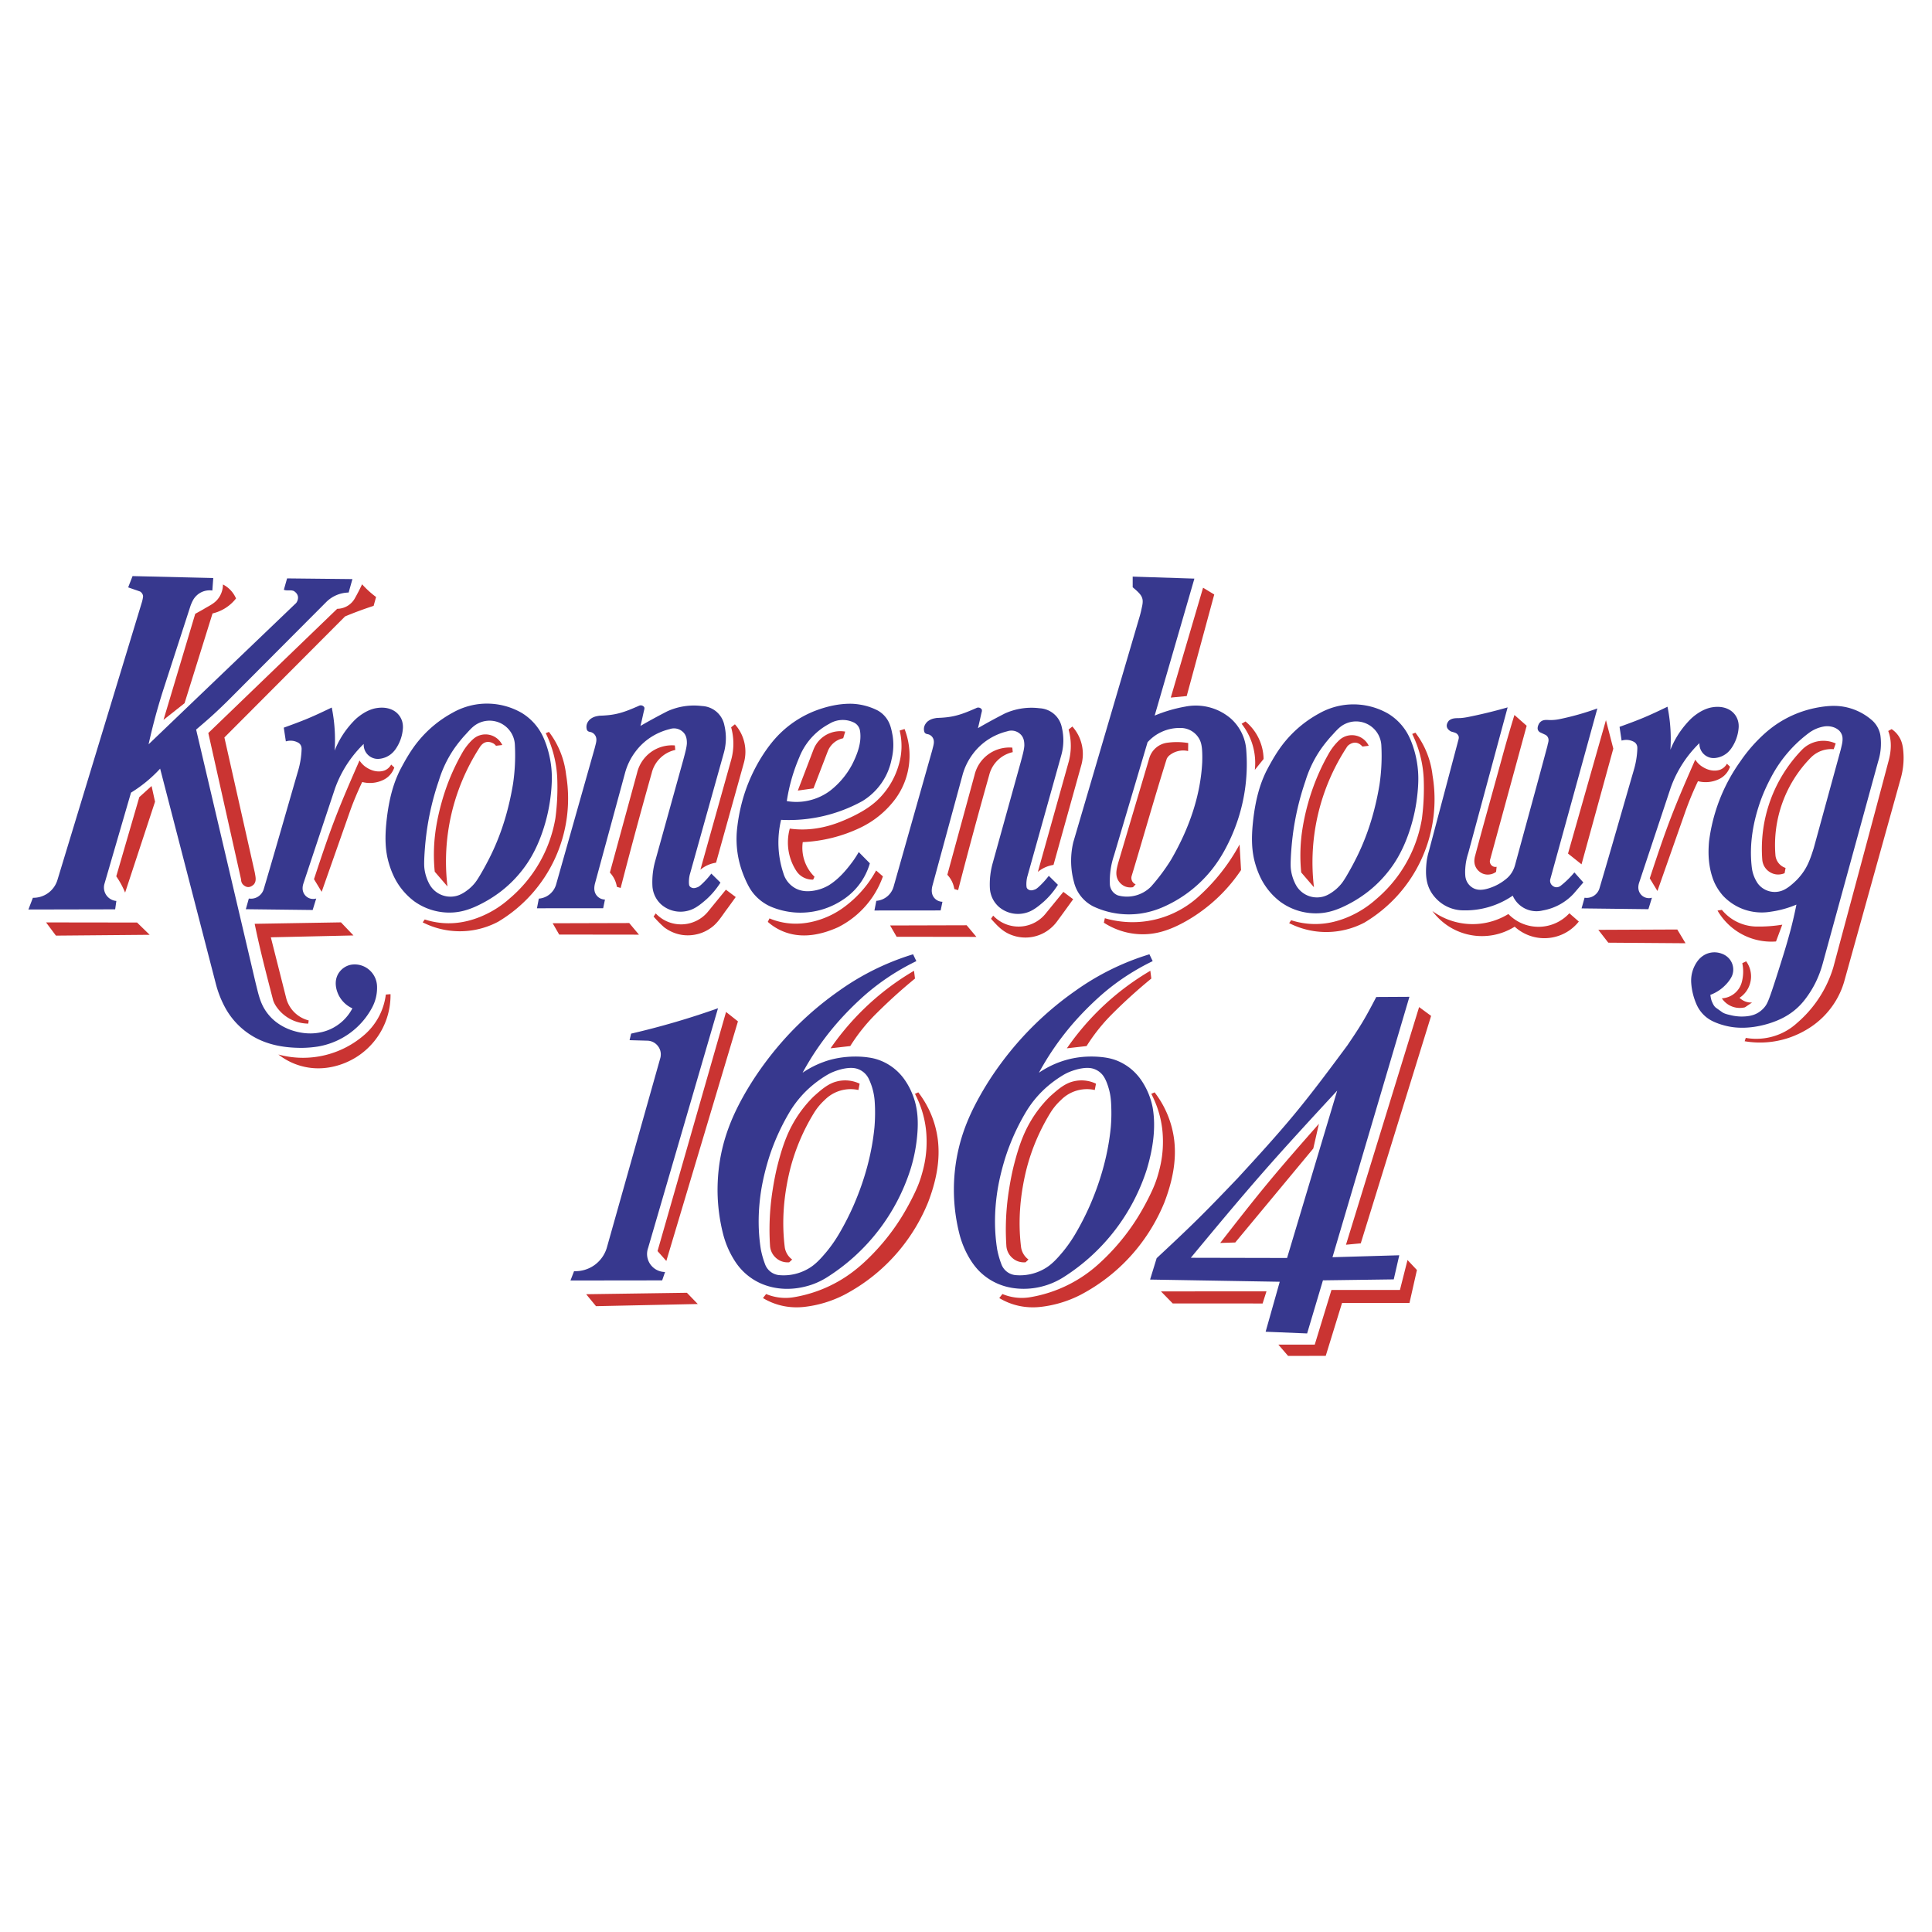 <svg xmlns="http://www.w3.org/2000/svg" width="2500" height="2500" viewBox="0 0 192.756 192.756"><g fill-rule="evenodd" clip-rule="evenodd"><path fill="#fff" d="M0 0h192.756v192.756H0V0z"/><path d="M54.866 79.958c.098-.651.16-1.308.181-1.882a10.037 10.037 0 0 0-.314-2.999 9.678 9.678 0 0 0-.451-1.342 5.504 5.504 0 0 0-2.219-2.602 6.951 6.951 0 0 0-4.656-.833 7.017 7.017 0 0 0-2.26.814 11.506 11.506 0 0 0-3.372 2.777c-.755.907-1.343 1.945-1.874 2.957-.193.392-.364.794-.513 1.205-.464 1.297-.711 2.702-.848 4.095-.129 1.368-.13 2.69.268 4.016.123.417.277.825.445 1.188.167.363.349.681.555.981a6.836 6.836 0 0 0 1.502 1.576 6.007 6.007 0 0 0 3.867 1.13c.684-.04 1.359-.199 2.174-.549a12.75 12.75 0 0 0 2.629-1.558 11.937 11.937 0 0 0 2.28-2.321c1.071-1.415 1.758-3.097 2.2-4.72.172-.637.308-1.283.406-1.933zm-3.683-1.737c-.391 2.353-1.061 4.728-2.168 7.015-.394.815-.836 1.606-1.13 2.099s-.439.688-.599.871-.334.352-.522.505c-.415.333-.841.593-1.297.691a2.394 2.394 0 0 1-2.591-1.13 4.413 4.413 0 0 1-.508-1.457c-.042-.255-.062-.514-.04-1.106.022-.591.088-1.516.203-2.435a27.16 27.16 0 0 1 1.255-5.402c.264-.867.634-1.728 1.141-2.576.378-.638.85-1.261 1.403-1.887.413-.426.78-.925 1.322-1.209a2.53 2.53 0 0 1 3.553 1.322c.103.267.158.551.166.837a19.407 19.407 0 0 1-.188 3.862zM60.357 89.748a1.085 1.085 0 0 1-.738-.307c-.374-.371-.37-.845-.258-1.292l3.011-11.074a6.202 6.202 0 0 1 1.035-2.092 5.966 5.966 0 0 1 1.583-1.465 6.146 6.146 0 0 1 1.823-.774 1.296 1.296 0 0 1 1.328.288c.336.309.392.735.389 1.119-.018.431-.196 1.044-.349 1.627l-2.813 10.134a7.826 7.826 0 0 0-.277 2.457A2.692 2.692 0 0 0 66 90.266a2.932 2.932 0 0 0 2.753.566c.627-.18 1.181-.628 1.728-1.107a8.047 8.047 0 0 0 1.399-1.669l-.911-.896a8.494 8.494 0 0 1-.721.827c-.235.234-.452.445-.632.523-.236.085-.479.188-.767-.043-.101-.126-.091-.15-.108-.271-.023-.262 0-.648.091-.977l3.395-12.136a5.5 5.5 0 0 0 .044-2.72 2.392 2.392 0 0 0-.782-1.348 2.384 2.384 0 0 0-1.45-.574 6.424 6.424 0 0 0-3.445.517c-.904.462-1.803.95-2.695 1.468.148-.563.254-1.134.394-1.693-.002-.092.035-.18-.148-.3a.411.411 0 0 0-.426-.003c-.716.309-1.319.571-2.023.747-.622.159-1.254.211-1.891.23-.311.052-.602.089-.95.371-.315.306-.417.67-.294 1.049.133.238.335.159.517.267a.736.736 0 0 1 .34.339c.189.371.011.786-.075 1.177l-3.846 13.585a1.974 1.974 0 0 1-.636 1.009 1.965 1.965 0 0 1-1.103.453l-.186.962 6.606-.005.179-.866zM65.112 126.405a1.785 1.785 0 0 1-.45-1.895l6.974-23.918a78.94 78.94 0 0 1-8.669 2.534l-.154.653 1.781.05a1.36 1.36 0 0 1 .885.359c.401.378.517.858.412 1.331l-5.354 18.985a3.29 3.29 0 0 1-1.234 1.719 3.284 3.284 0 0 1-2.029.602l-.358.93 9.148-.011.29-.838a1.803 1.803 0 0 1-1.242-.501zM39.446 74.771a4.126 4.126 0 0 0 .753-2.125 2.076 2.076 0 0 0-.073-.667 1.852 1.852 0 0 0-.763-1.03c-.581-.369-1.278-.411-1.95-.274-.588.132-1.132.426-1.68.86-.159.127-.311.264-.514.481s-.459.514-.693.827a8.901 8.901 0 0 0-1.138 2.044 16.284 16.284 0 0 0-.289-4.297c-.781.374-1.562.748-2.36 1.083-.797.334-1.611.63-2.426.926l.207 1.37a1.581 1.581 0 0 1 1.187.103.66.66 0 0 1 .343.379.87.87 0 0 1 .04.328 8.57 8.57 0 0 1-.356 2.147c-1.145 3.942-2.261 7.88-3.434 11.826a1.37 1.37 0 0 1-.225.408 1.327 1.327 0 0 1-1.249.486l-.3 1.066 6.668.079.355-1.146c-.232.07-.506.063-.758-.057a1.044 1.044 0 0 1-.522-.553c-.113-.277-.096-.584 0-.882l3.15-9.474a11.643 11.643 0 0 1 1.688-3.123c.359-.474.753-.92 1.18-1.333a1.415 1.415 0 0 0 1.051 1.446c.313.089.708.047 1.1-.103.199-.078.386-.185.553-.316s.316-.289.455-.479zM107.543 88.984a3.735 3.735 0 0 0 1.535 1.449 8.327 8.327 0 0 0 4.629.724 8.761 8.761 0 0 0 2.346-.665 12.734 12.734 0 0 0 4.435-3.237c.619-.7 1.162-1.467 1.67-2.386a18.22 18.22 0 0 0 1.348-3.096 17.807 17.807 0 0 0 .836-6.9 4.62 4.62 0 0 0-.758-2.273 4.62 4.62 0 0 0-.789-.914 5.418 5.418 0 0 0-1.363-.852 5.377 5.377 0 0 0-3.16-.339 14.548 14.548 0 0 0-3.07.899l3.963-13.666-6.156-.199v1.065c.324.268.76.635.895.951.217.428.039.915-.047 1.366-.051.22-.107.439-.172.656l-6.602 22.46a8.024 8.024 0 0 0 .064 3.964c.083.349.218.684.396.993zm3.607-3.653l3.342-11.276a4.296 4.296 0 0 1 3.291-1.425 2.123 2.123 0 0 1 1.909 1.171c.115.234.186.491.225.869s.045.876.029 1.375c-.164 3.254-1.254 6.549-3.117 9.743a19.505 19.505 0 0 1-1.994 2.671 3.382 3.382 0 0 1-3.296.876 1.256 1.256 0 0 1-.806-1.077 8.03 8.03 0 0 1 .417-2.927z" fill="#37388e"/><path d="M37.452 97.618a2.25 2.25 0 0 0-.406-.65 2.215 2.215 0 0 0-2.004-.72c-.223.04-.438.121-.632.238s-.367.269-.508.445c-.516.643-.505 1.48-.161 2.254a2.836 2.836 0 0 0 1.417 1.417 4.657 4.657 0 0 1-2.246 2.103c-1.207.526-2.559.521-3.892.057-.379-.136-.744-.312-1.073-.519s-.623-.44-.884-.706a4.717 4.717 0 0 1-.682-.884c-.472-.776-.645-1.677-.863-2.523l-5.95-25.34c.58-.494 1.161-.989 1.723-1.504a50.284 50.284 0 0 0 1.651-1.583l9.616-9.647a3.25 3.25 0 0 1 2.226-.938l.377-1.342-6.519-.069-.322 1.135c.329.132.664-.019 1.006.129.451.3.508.701.274 1.117a.803.803 0 0 1-.174.189L14.824 74.261a60.31 60.31 0 0 1 1.464-5.427l2.691-8.304c.068-.213.158-.421.265-.627.091-.17.208-.327.346-.462a1.882 1.882 0 0 1 1.595-.524l.092-1.248-8.052-.192-.437 1.124c.376.14.754.257 1.132.396.156.028.401.333.347.566-.021.17-.057.338-.106.506L5.727 87.806a2.511 2.511 0 0 1-.927 1.293 2.516 2.516 0 0 1-1.519.473l-.447 1.17 8.656-.018.119-.836a1.355 1.355 0 0 1-.852-.399 1.34 1.34 0 0 1-.328-1.334l2.641-9.074a13.677 13.677 0 0 0 2.907-2.393l5.549 21.434c.196.771.482 1.542.887 2.312a7.466 7.466 0 0 0 2.83 2.966c1.514.892 3.256 1.154 4.919 1.146.506-.009 1.011-.05 1.512-.126a7.584 7.584 0 0 0 2.166-.699 7.518 7.518 0 0 0 3.243-3.12 4.167 4.167 0 0 0 .533-2.23 2.267 2.267 0 0 0-.164-.753zM73.921 86.577c.194.623.453 1.224.679 1.666s.419.722.639.979a4.669 4.669 0 0 0 1.61 1.211 7.618 7.618 0 0 0 2.434.602 7.611 7.611 0 0 0 4.785-1.25 6.48 6.48 0 0 0 2.115-2.227 6.52 6.52 0 0 0 .602-1.425l-1.107-1.122c-.182.317-.379.625-.592.922-.605.818-1.357 1.738-2.383 2.383a4.368 4.368 0 0 1-1.1.46c-.892.23-1.834.234-2.61-.396a2.49 2.49 0 0 1-.84-1.275 9.685 9.685 0 0 1-.223-5.31 15.18 15.18 0 0 0 8.109-1.87 6.34 6.34 0 0 0 2.351-2.533 6.34 6.34 0 0 0 .567-1.649c.19-.783.219-1.587.099-2.354-.144-.746-.27-1.479-.988-2.145a2.692 2.692 0 0 0-.496-.357 6.217 6.217 0 0 0-2.573-.673c-1.299-.03-2.614.28-3.831.766a10.49 10.49 0 0 0-2.253 1.267 10.417 10.417 0 0 0-1.928 1.858c-.603.746-1.177 1.636-1.662 2.573s-.882 1.918-1.178 2.929-.491 2.051-.587 2.899a9.626 9.626 0 0 0 .361 4.071zm5.814-10.993a6.49 6.49 0 0 1 1.743-2.498 6.479 6.479 0 0 1 1.262-.872 2.544 2.544 0 0 1 2.393-.156 1.115 1.115 0 0 1 .676.895c.025.153.037.335.036.517.001.926-.361 1.867-.786 2.723a8.131 8.131 0 0 1-2.241 2.7 5.665 5.665 0 0 1-2.803 1.087 5.705 5.705 0 0 1-1.516-.054c.22-1.457.624-2.91 1.236-4.342zM140.73 73.811c-.172-.401-.355-.736-.572-1.048s-.467-.602-.742-.863a5.521 5.521 0 0 0-.906-.691 6.944 6.944 0 0 0-4.656-.833 7.03 7.03 0 0 0-2.26.813 11.588 11.588 0 0 0-3.373 2.777c-.754.907-1.342 1.946-1.873 2.957-.193.392-.363.794-.512 1.205-.465 1.297-.713 2.702-.848 4.095-.129 1.368-.131 2.69.268 4.016.121.417.277.825.445 1.188.166.363.348.68.555.981a6.65 6.65 0 0 0 1.502 1.576 6.005 6.005 0 0 0 3.867 1.13c.682-.04 1.359-.198 2.174-.549a12.713 12.713 0 0 0 2.629-1.559 11.965 11.965 0 0 0 2.281-2.32c1.07-1.415 1.758-3.097 2.199-4.72.172-.635.309-1.281.406-1.932s.16-1.308.182-1.882a10.142 10.142 0 0 0-.766-4.341zm-3.099 4.486c-.391 2.353-1.061 4.728-2.168 7.015a29.336 29.336 0 0 1-1.129 2.1c-.295.493-.439.688-.6.87-.16.183-.334.352-.521.506-.416.333-.842.593-1.299.69a2.394 2.394 0 0 1-2.59-1.13 4.436 4.436 0 0 1-.508-1.457c-.043-.255-.062-.514-.039-1.105.021-.592.086-1.517.201-2.435a27.18 27.18 0 0 1 1.256-5.402c.264-.867.635-1.728 1.141-2.576.379-.637.852-1.26 1.404-1.887.412-.426.779-.925 1.322-1.209a2.525 2.525 0 0 1 3.719 2.159 19.473 19.473 0 0 1-.189 3.861zM157.076 87.04a9.072 9.072 0 0 1-1.418 1.374c-.309.178-.586.13-.826-.1a.633.633 0 0 1-.15-.629l4.688-17.006c-1.26.459-2.533.815-3.816 1.077-.283.056-.57.083-.854.084-.398.003-.844-.119-1.158.367-.152.305-.229.623.09.846l.518.242a.58.58 0 0 1 .279.26c.16.305.002.571-.039.853-1.061 3.971-2.16 7.95-3.24 11.924a2.778 2.778 0 0 1-.197.509 2.55 2.55 0 0 1-.725.882 4.997 4.997 0 0 1-1.501.84c-.742.261-1.553.397-2.17-.303a1.47 1.47 0 0 1-.254-.414 1.638 1.638 0 0 1-.113-.517 4.5 4.5 0 0 1 .004-.714 5.96 5.96 0 0 1 .291-1.488l3.932-14.552c-1.338.385-2.68.71-4.031.978-.158.027-.318.055-.48.071-.457.065-.955-.067-1.357.283-.336.418-.258.805.203 1.065.201.076.426.1.6.231.229.218.207.383.17.551l-2.971 11.201c-.096.32-.168.646-.213.976-.148 1.366-.152 2.763 1.201 3.967a3.761 3.761 0 0 0 2.213.92 8.367 8.367 0 0 0 5.174-1.458c.119.278.289.534.498.753s.457.401.729.535a2.587 2.587 0 0 0 1.768.188 5.49 5.49 0 0 0 3.069-1.658l.98-1.137-.894-1.001zM90.303 107.795a5.329 5.329 0 0 0-2.147-1.847 5.046 5.046 0 0 0-1.513-.444c-1.228-.186-2.978-.114-4.482.452a9.316 9.316 0 0 0-2.087 1.071 27.876 27.876 0 0 1 3.677-5.228 31.167 31.167 0 0 1 2.133-2.154 22.221 22.221 0 0 1 1.812-1.498 23.154 23.154 0 0 1 3.728-2.255l-.326-.683a25.565 25.565 0 0 0-5.059 2.163c-.801.45-1.577.943-2.324 1.478-1.431 1-2.78 2.117-4.028 3.337-2.487 2.419-4.667 5.414-6.093 8.264-1.428 2.848-2.01 5.533-2.004 8.354.009 1.419.188 2.836.529 4.214.233.95.618 1.906 1.242 2.863a5.936 5.936 0 0 0 2.503 2.148c1.551.694 3.345.739 5.108.146a7.393 7.393 0 0 0 1.597-.776 19.899 19.899 0 0 0 8.268-10.725c.322-1.027.534-2.075.646-3.124.158-1.496.139-2.978-.485-4.466a6.985 6.985 0 0 0-.695-1.29zm-2.998 3.39c-.004.433-.024.866-.061 1.297-.256 2.603-.963 5.198-2.05 7.71a27.142 27.142 0 0 1-1.527 2.985 13.986 13.986 0 0 1-1.219 1.732c-.518.613-1.097 1.284-1.87 1.704a4.886 4.886 0 0 1-2.862.604 1.661 1.661 0 0 1-1.374-1.055 8.828 8.828 0 0 1-.434-1.521c-.325-2.044-.267-4.104.072-6.111.152-.877.366-1.743.575-2.47.209-.727.414-1.313.643-1.891a22.218 22.218 0 0 1 1.647-3.334c.294-.475.625-.926.989-1.349.364-.424.762-.817 1.189-1.176s.884-.682 1.241-.907c.357-.227.614-.356.879-.465.794-.317 1.633-.479 2.236-.344a1.92 1.92 0 0 1 1.311 1.071 6.159 6.159 0 0 1 .583 2.305c.024.348.036.782.032 1.215zM187.605 73.351a2.59 2.59 0 0 0-.811-1.468 5.813 5.813 0 0 0-2.873-1.378c-.529-.089-1.072-.103-1.709-.04s-1.369.203-2.078.417c-.709.215-1.396.504-2.047.861-1.012.555-1.887 1.245-2.787 2.175a15.368 15.368 0 0 0-1.67 2.053 17.406 17.406 0 0 0-2.524 5.156 17.475 17.475 0 0 0-.594 2.818c-.113 1.247-.061 2.544.434 3.864.111.283.248.556.408.814.16.259.342.505.541.733.398.424.863.783 1.375 1.057 1.023.55 2.23.745 3.377.551a10.144 10.144 0 0 0 2.582-.711c-.17.854-.363 1.702-.586 2.543a65.526 65.526 0 0 1-.822 2.814c-.354 1.138-.812 2.58-1.107 3.435s-.426 1.121-.6 1.355a2.492 2.492 0 0 1-.643.598c-.533.353-1.176.427-1.781.421a4.668 4.668 0 0 1-.969-.124c-.316-.075-.654-.135-.918-.323l-.586-.418c-.199-.142-.309-.38-.404-.596-.098-.216-.135-.457-.172-.699.275-.103.539-.234.787-.395.652-.408 1.318-1.169 1.445-1.715a1.655 1.655 0 0 0-.323-1.466c-.32-.381-.697-.541-1.092-.628a2.038 2.038 0 0 0-1.471.256 2.216 2.216 0 0 0-.572.51 3.293 3.293 0 0 0-.68 2.267 6.42 6.42 0 0 0 .547 2.164 3.376 3.376 0 0 0 .976 1.249 3.5 3.5 0 0 0 .729.437c.6.275 1.365.487 2.068.561 1.094.115 2.254-.026 3.408-.377.373-.115.74-.253 1.068-.401.328-.147.617-.305.893-.481a6.314 6.314 0 0 0 1.527-1.358c.26-.318.547-.723.801-1.146.527-.87.889-1.797 1.135-2.725l5.494-20.032a5.928 5.928 0 0 0 .224-2.628zm-3.957 1.449l-2.693 9.824c-.246.772-.504 1.582-.98 2.287a5.925 5.925 0 0 1-.721.889c-.449.441-.951.872-1.461 1.061a2.111 2.111 0 0 1-2.414-.711 3.573 3.573 0 0 1-.598-1.578c-.281-2.302.119-4.616.928-6.836.287-.767.633-1.511.979-2.158a13.1 13.1 0 0 1 3.795-4.458 3.536 3.536 0 0 1 1.443-.629c.506-.097 1.131-.006 1.566.397.197.2.285.414.324.617.065.44-.07.867-.168 1.295zM169.824 75.05c.215.293.5.46.781.537.314.089.709.048 1.1-.103.199-.078.387-.185.555-.316s.314-.288.453-.478a4.13 4.13 0 0 0 .754-2.125 2.021 2.021 0 0 0-.074-.667 1.839 1.839 0 0 0-.762-1.03c-.58-.369-1.277-.411-1.949-.274-.588.132-1.133.426-1.68.86a4.888 4.888 0 0 0-.514.481c-.203.217-.459.514-.693.827a8.944 8.944 0 0 0-1.139 2.044 16.2 16.2 0 0 0-.289-4.297c-.781.374-1.562.748-2.359 1.083s-1.611.63-2.426.926l.207 1.371a1.578 1.578 0 0 1 1.185.103.653.653 0 0 1 .344.379c.027.077.043.16.039.327a8.452 8.452 0 0 1-.356 2.147c-1.145 3.942-2.262 7.88-3.434 11.826a1.357 1.357 0 0 1-.225.408 1.329 1.329 0 0 1-1.25.486l-.299 1.066 6.668.079.355-1.146a1.054 1.054 0 0 1-1.279-.61c-.115-.277-.098-.583-.002-.882l3.15-9.474c.199-.56.441-1.104.725-1.626s.605-1.024.963-1.497c.359-.474.754-.92 1.18-1.333-.012.288.056.61.271.908zM115 110.492a7.292 7.292 0 0 0-1.119-2.697 5.528 5.528 0 0 0-.951-1.071c-.361-.311-.764-.571-1.195-.776s-.891-.354-1.514-.444-1.412-.125-2.193-.056a9.058 9.058 0 0 0-2.289.508 9.33 9.33 0 0 0-2.086 1.071 27.876 27.876 0 0 1 3.678-5.228 31.167 31.167 0 0 1 2.133-2.154 22.39 22.39 0 0 1 3.622-2.713 22.892 22.892 0 0 1 1.918-1.04l-.326-.683a25.477 25.477 0 0 0-7.383 3.641 32.005 32.005 0 0 0-7.459 7.286 30.21 30.21 0 0 0-2.662 4.314c-.708 1.416-1.201 2.756-1.527 4.135a17.949 17.949 0 0 0 .051 8.434c.161.661.399 1.32.72 1.957.381.758.908 1.557 1.621 2.158.422.363.896.666 1.404.896.506.23 1.047.389 1.615.475a7.256 7.256 0 0 0 1.758.047 7.45 7.45 0 0 0 3.332-1.152 19.91 19.91 0 0 0 8.267-10.725c.63-2.101.931-4.214.585-6.183zm-4.178 1.989c-.256 2.603-.963 5.198-2.049 7.71a27.142 27.142 0 0 1-1.527 2.985 14.093 14.093 0 0 1-1.219 1.732c-.518.613-1.098 1.284-1.869 1.704a4.904 4.904 0 0 1-2.862.604 1.666 1.666 0 0 1-1.375-1.055 8.828 8.828 0 0 1-.434-1.521c-.324-2.044-.268-4.104.072-6.111.15-.877.365-1.743.574-2.47s.414-1.313.643-1.891a21.849 21.849 0 0 1 1.648-3.334 10.51 10.51 0 0 1 2.177-2.525c.426-.358.883-.682 1.24-.907.357-.227.613-.356.879-.465.795-.317 1.633-.479 2.236-.344.344.081.691.263.973.568.129.141.236.301.338.503.102.201.197.443.277.691.168.524.262.953.305 1.614.023.346.035.779.033 1.212-.003.436-.023.87-.06 1.3zM93.286 89.662c-.374-.371-.369-.845-.258-1.292l3.011-11.073a6.225 6.225 0 0 1 1.036-2.092 5.954 5.954 0 0 1 1.584-1.465 6.14 6.14 0 0 1 1.822-.774 1.296 1.296 0 0 1 1.328.288c.334.309.391.735.389 1.119-.018.431-.195 1.044-.35 1.627l-2.812 10.134a7.823 7.823 0 0 0-.277 2.457 2.689 2.689 0 0 0 .91 1.896 2.93 2.93 0 0 0 2.752.567c.627-.18 1.182-.629 1.729-1.107a8.03 8.03 0 0 0 1.399-1.669l-.91-.896a8.631 8.631 0 0 1-.721.827c-.236.234-.453.445-.633.523-.236.085-.479.188-.768-.043-.1-.126-.09-.151-.107-.271-.023-.262 0-.648.092-.977l3.395-12.136c.24-.882.26-1.804.043-2.72a2.36 2.36 0 0 0-.781-1.348 2.385 2.385 0 0 0-1.449-.575 6.44 6.44 0 0 0-3.445.517c-.904.461-1.803.95-2.695 1.468.148-.562.254-1.134.395-1.692-.002-.093.035-.181-.148-.301a.411.411 0 0 0-.426-.003c-.716.309-1.32.571-2.024.747-.622.159-1.254.211-1.891.23-.311.052-.602.089-.951.371-.315.306-.417.671-.294 1.049.133.238.335.159.518.267a.746.746 0 0 1 .34.339c.189.371.011.786-.075 1.177l-3.846 13.585a1.956 1.956 0 0 1-1.739 1.462l-.186.962 6.606-.006.179-.865a1.085 1.085 0 0 1-.742-.307zM137.311 99.471c-.438.833-.873 1.666-1.355 2.472-.48.806-1.008 1.585-1.535 2.363-1.707 2.303-3.414 4.606-5.238 6.813-1.824 2.208-3.764 4.318-5.703 6.431-1.311 1.368-2.617 2.736-3.965 4.066-1.346 1.33-2.73 2.621-4.115 3.913l-.656 2.133 12.936.219-1.408 4.986 4.141.17 1.578-5.297 7.064-.096.551-2.406-6.664.195 7.676-25.98-3.307.018zm-8.899 26.037l-9.605-.02c2.359-2.844 4.721-5.688 7.154-8.467s4.943-5.493 7.451-8.208l-5 16.695z" fill="#37388e"/><path d="M18.413 70.159l2.792-8.956a4.171 4.171 0 0 0 2.342-1.495 2.819 2.819 0 0 0-1.304-1.396 2.305 2.305 0 0 1-.511 1.456c-.37.473-.929.702-1.415 1.005-.277.159-.558.313-.838.467l-3.167 10.583 2.101-1.664zm2.37 2.975l3.272 14.621a.72.72 0 0 0 .163.47c.305.316.685.417 1.111.009.291-.354.154-.785.091-1.183l-3.032-13.474L34.427 61.5a38.423 38.423 0 0 1 2.85-1.054l.244-.883a9.398 9.398 0 0 1-1.395-1.269c-.225.478-.468.951-.733 1.42a2.039 2.039 0 0 1-1.75 1.026l-12.86 12.394zm13.236 18.89l-8.61.144c.521 2.562 1.19 5.106 1.853 7.669.065.175.151.35.262.521a3.899 3.899 0 0 0 3.232 1.769l.042-.32a3.1 3.1 0 0 1-2.227-2.158l-1.55-6.134 8.244-.186-1.246-1.305zm-6.244 13.183a9.325 9.325 0 0 0 8.598-1.977 6.352 6.352 0 0 0 2.121-4.004l.469-.039a7.339 7.339 0 0 1-.4 2.489 7.292 7.292 0 0 1-3.123 3.861c-1.269.763-2.771 1.15-4.219 1.027a6.416 6.416 0 0 1-1.822-.426 6.537 6.537 0 0 1-1.624-.931zm8.092-29.334c-.85 1.938-1.699 3.875-2.456 5.849-.757 1.974-1.42 3.983-2.084 5.992l.766 1.263 2.777-7.898c.359-1.032.79-2.048 1.267-3.058a3.082 3.082 0 0 0 2.083-.197c.193-.092.353-.197.495-.32.313-.273.511-.6.624-.929l-.312-.294c-.18.323-.437.504-.694.601-.575.189-1.27.066-1.932-.426a2.447 2.447 0 0 1-.534-.583zm18.901-2.852l-.319.128a11.323 11.323 0 0 1 1.144 4.418 23.365 23.365 0 0 1-.179 4.059 13.437 13.437 0 0 1-4.587 8.032 9.974 9.974 0 0 1-2.495 1.632c-1.42.656-2.933.954-4.453.773a7.798 7.798 0 0 1-1.503-.328l-.203.288a8.183 8.183 0 0 0 5.061.777 8.22 8.22 0 0 0 2.456-.833 14.309 14.309 0 0 0 6.789-14.68 8.612 8.612 0 0 0-1.711-4.266zm8.793 4.091l-2.713 9.944c.414.448.617.933.698 1.424l.378.111a512.579 512.579 0 0 1 3.101-11.479 3.108 3.108 0 0 1 2.349-2.29l-.043-.45a3.587 3.587 0 0 0-2.394.67 3.592 3.592 0 0 0-1.376 2.07zm6.318 9.659l3.082-11a6.086 6.086 0 0 0-.015-3.208l.375-.3a4.103 4.103 0 0 1 .901 3.829l-2.781 9.979a3.166 3.166 0 0 0-1.562.7zm-4.456 4.362l-.215.311c.317.367.666.725 1.054 1.071 1.049.785 2.3.998 3.536.625a3.9 3.9 0 0 0 1.109-.551c.732-.5 1.162-1.293 1.692-1.978.269-.37.536-.741.804-1.113l-.979-.735-1.83 2.242a3.48 3.48 0 0 1-4.244.831 3.543 3.543 0 0 1-.927-.703zm22.667-3.697l-.68-.588a11.15 11.15 0 0 1-.899 1.394 11.335 11.335 0 0 1-2.315 2.275 8.476 8.476 0 0 1-2.322 1.209c-1.234.422-2.541.561-3.85.289a6.93 6.93 0 0 1-1.253-.386l-.168.345c.346.308.732.571 1.146.779 1.838.926 3.868.654 5.859-.239a9.09 9.09 0 0 0 3.442-3.018 9.099 9.099 0 0 0 1.04-2.06zm-6.961.324l.135-.287a4.046 4.046 0 0 1-1.173-3.455 14.807 14.807 0 0 0 5.736-1.435 9.408 9.408 0 0 0 3.518-2.894 7.317 7.317 0 0 0 .904-6.955l-.49.153a6.52 6.52 0 0 1-.102 3.459 7.78 7.78 0 0 1-1.849 3.216c-.732.781-1.657 1.348-2.54 1.792-.373.188-.752.362-1.138.521-1.681.713-3.5 1.055-5.333.794a5.202 5.202 0 0 0 .695 4.284c.122.172.273.324.444.448.355.254.782.374 1.193.359zm16.1-10.428l-2.713 9.944c.414.447.617.933.698 1.424l.378.11a519.477 519.477 0 0 1 3.1-11.479c.094-.372.254-.728.475-1.042a3.15 3.15 0 0 1 .82-.8c.32-.212.68-.365 1.055-.448l-.043-.45a3.576 3.576 0 0 0-2.395.67 3.562 3.562 0 0 0-1.375 2.071zm1.646 14.332l.215-.311a3.484 3.484 0 0 0 3.196 1.028 3.48 3.48 0 0 0 1.977-1.158l1.83-2.241.977.734c-.531.742-1.068 1.482-1.613 2.221a4 4 0 0 1-.881.871 3.888 3.888 0 0 1-3.555.513c-.609-.209-1.115-.554-1.637-1.103a12.694 12.694 0 0 1-.509-.554zm7.752-15.671l-3.08 10.999a3.163 3.163 0 0 1 1.561-.7l2.781-9.979a4.122 4.122 0 0 0-.173-2.679 4.139 4.139 0 0 0-.727-1.15l-.375.301a6.112 6.112 0 0 1 .013 3.208zm3.506 16.065l.098-.447c1.09.317 2.236.445 3.369.375s2.254-.34 3.293-.794a9.878 9.878 0 0 0 2.828-1.868c.527-.485 1.029-1 1.502-1.541.471-.541.912-1.107 1.322-1.696.408-.59.785-1.201 1.127-1.832l.148 2.549a16.069 16.069 0 0 1-1.879 2.316c-1.387 1.426-3.125 2.641-4.777 3.375-.826.365-1.609.592-2.41.678-.803.086-1.621.03-2.406-.161s-1.537-.515-2.215-.954zm15.935-16.332l-.873 1.083a6.309 6.309 0 0 0-.484-3.197 6.321 6.321 0 0 0-.836-1.4l.387-.232a4.956 4.956 0 0 1 1.806 3.746zm14.828-2.5l.318-.128c.314.411.59.851.826 1.311.48.944.773 1.951.885 2.954a14.318 14.318 0 0 1-3.478 11.964 14.4 14.4 0 0 1-3.311 2.716 8.183 8.183 0 0 1-5.049.852 8.214 8.214 0 0 1-2.469-.796l.203-.288a7.772 7.772 0 0 0 4.549.077 9.335 9.335 0 0 0 1.408-.521 10.111 10.111 0 0 0 2.495-1.632 13.483 13.483 0 0 0 2.15-2.29c.623-.844 1.146-1.761 1.557-2.727s.705-1.98.881-3.015c.178-1.351.236-2.704.18-4.059a11.295 11.295 0 0 0-1.145-4.418zm11.42-.817l-1.221-1.075a138.466 138.466 0 0 0-1.277 4.419c-.891 3.244-1.807 6.492-2.672 9.732-.084.388-.098.828.25 1.273.387.455.9.581 1.404.453.168-.046.326-.124.465-.229l.053-.503a.54.54 0 0 1-.533-.173.555.555 0 0 1-.113-.547l3.644-13.35zm-7.632 19.412a6.88 6.88 0 0 1-1.777-.93 6.201 6.201 0 0 0 1.674 1.559 6.16 6.16 0 0 0 4.412.84 6.185 6.185 0 0 0 2.127-.834 4.395 4.395 0 0 0 5.337.451 4.43 4.43 0 0 0 1.062-.964l-.945-.826a4.186 4.186 0 0 1-4.994.886 4.224 4.224 0 0 1-1.09-.811 6.822 6.822 0 0 1-5.806.629zm24.451-16.03c-.85 1.938-1.699 3.875-2.455 5.849s-1.42 3.983-2.084 5.992l.766 1.263 2.777-7.897a30.763 30.763 0 0 1 1.268-3.059 3.078 3.078 0 0 0 2.082-.198 2.124 2.124 0 0 0 1.117-1.248l-.311-.294c-.18.322-.438.503-.695.601-.574.189-1.27.067-1.932-.426a2.464 2.464 0 0 1-.533-.583zm19.595-3.048a27.57 27.57 0 0 0-.342.187c.377.979.303 2.036.02 3.05-1.812 6.848-3.664 13.684-5.496 20.526a11.754 11.754 0 0 1-2.061 3.938 11.76 11.76 0 0 1-1.547 1.608 6.048 6.048 0 0 1-1.525 1.023 6.048 6.048 0 0 1-3.602.476l-.111.333a9.022 9.022 0 0 0 4.393-.336 9.412 9.412 0 0 0 1.975-.936 8.26 8.26 0 0 0 2.795-2.886 7.996 7.996 0 0 0 .781-1.848l5.648-20.294a7.51 7.51 0 0 0 .264-2.066c-.006-.349-.033-.696-.08-.984s-.115-.515-.211-.729a2.57 2.57 0 0 0-.901-1.062zm-16.939 18.033l-.434.072c.389.669.9 1.266 1.506 1.748a6.187 6.187 0 0 0 4.33 1.334l.625-1.675c-.814.133-1.635.195-2.455.188a4.59 4.59 0 0 1-2.569-.759 4.583 4.583 0 0 1-1.003-.908zm2.305 9.723l.703-.475c-.4.006-.809-.074-1.25-.47.23-.151.438-.34.607-.557a2.561 2.561 0 0 0 .059-3.086l-.387.186a4.071 4.071 0 0 1-.049 1.889 2.207 2.207 0 0 1-.275.624 2.18 2.18 0 0 1-1.715.993 2.147 2.147 0 0 0 2.307.896zm-86.047-1.481a26.173 26.173 0 0 1 3.142-2.163l.098.776a53.518 53.518 0 0 0-2.013 1.732 56.953 56.953 0 0 0-1.769 1.679 18.175 18.175 0 0 0-2.677 3.324l-1.965.223a26.278 26.278 0 0 1 5.184-5.571zm3.569 9.965c-.11.051-.221.102-.331.151.607 1.158.976 2.4 1.105 3.635.066.633.069 1.271.037 1.826-.067 1.074-.262 1.932-.55 2.873-.143.453-.309.898-.63 1.574-.321.675-.796 1.579-1.336 2.444s-1.143 1.69-1.8 2.471c-.657.78-1.368 1.517-2.064 2.139s-1.38 1.131-2.105 1.57a13.447 13.447 0 0 1-4.743 1.757 5.008 5.008 0 0 1-2.764-.318l-.317.402c1.279.767 2.677 1.029 4.061.889a11.588 11.588 0 0 0 4.042-1.206 18.083 18.083 0 0 0 5.569-4.528 18.24 18.24 0 0 0 2.801-4.697c.778-2.03 1.229-4.115.979-6.22a9.752 9.752 0 0 0-.655-2.512 9.906 9.906 0 0 0-1.299-2.25zm23.152-12.129a26.462 26.462 0 0 0-3.143 2.163 26.407 26.407 0 0 0-2.795 2.597 26.5 26.5 0 0 0-2.389 2.975l1.965-.223c.463-.736.994-1.464 1.605-2.178.293-.343.6-.675 1.072-1.146a52.457 52.457 0 0 1 3.782-3.411c-.031-.259-.064-.518-.097-.777zm.425 12.129l-.33.151c.607 1.158.977 2.4 1.105 3.635.066.633.07 1.271.037 1.826-.068 1.074-.264 1.932-.551 2.873-.143.453-.309.898-.631 1.574-.32.675-.795 1.579-1.336 2.444a21.648 21.648 0 0 1-1.799 2.471 21.617 21.617 0 0 1-2.064 2.139 13.478 13.478 0 0 1-6.849 3.327 5.01 5.01 0 0 1-2.764-.318l-.316.402c1.279.767 2.676 1.029 4.061.889a11.577 11.577 0 0 0 4.041-1.206 18.208 18.208 0 0 0 3.012-1.985 17.985 17.985 0 0 0 2.559-2.543 18.269 18.269 0 0 0 2.801-4.697c.777-2.03 1.229-4.115.979-6.22a9.713 9.713 0 0 0-1.955-4.762zM13.898 79.529l-2.298 7.9c.37.536.658 1.08.883 1.627l2.985-9.071-.345-1.564-1.225 1.108zm-9.303 12.5l.984 1.318 9.353-.082-1.257-1.224-9.08-.012zm50.545.085l.65 1.127 7.959.01-.971-1.158-7.638.021zm33.667.221l.65 1.126 7.958.011-.97-1.158-7.638.021zm28.002-22.738l1.588-.151 2.748-10.133-1.115-.677-3.221 10.961zm39.632 15.561l1.348 1.075 3.17-11.543-.734-2.841-3.784 13.309zm11.725 8.95l-.824-1.372-7.879.034.996 1.281 7.707.057zM68.533 128.98l-10.051.145.982 1.192 10.153-.215-1.084-1.122zm-2.93-4.16l.877.987 7.145-23.905-1.186-.939-6.836 23.857zm68.686-.633l1.475-.139 7.018-22.692-1.197-.881-7.296 23.712zm-17.285 5.857l8.967.005.385-1.212-10.527.005 1.175 1.202zm23.619-.042l.744-3.293-.939-.996-.756 2.988h-6.832l-1.666 5.45-3.631.003.971 1.126 3.756-.007 1.625-5.274 6.728.003zM43.374 86.968l1.271 1.476a20.941 20.941 0 0 1 1.085-9.574 21.125 21.125 0 0 1 2.155-4.346c.366-.554.858-.625 1.37-.334a.983.983 0 0 1 .23.216l.629-.076a1.883 1.883 0 0 0-.399-.546 1.851 1.851 0 0 0-1.896-.407c-.368.122-.665.38-.969.718-.253.28-.466.57-.646.866a21.619 21.619 0 0 0-1.839 4.09c-.45 1.39-.771 2.758-.939 4.064a17.233 17.233 0 0 0-.052 3.853zm36.225-8.092l1.564-.22 1.418-3.689a2.11 2.11 0 0 1 1.545-1.311l.2-.665a2.872 2.872 0 0 0-2.674.969 2.922 2.922 0 0 0-.5.852l-1.553 4.064zm-.858 47.064l.295-.277a1.845 1.845 0 0 1-.738-1.213c-.326-2.591-.11-5.241.555-7.88a20.383 20.383 0 0 1 2.345-5.51 5.988 5.988 0 0 1 1.077-1.31c.286-.291.622-.533.987-.713a3.648 3.648 0 0 1 2.384-.288l.12-.63a3.335 3.335 0 0 0-2.285-.22c-.869.216-1.563.836-2.31 1.503a12.03 12.03 0 0 0-2.269 3.095c-.646 1.267-1.037 2.611-1.373 3.947a28.422 28.422 0 0 0-.422 2.155 25.387 25.387 0 0 0-.331 3.78c-.007.622.009 1.244.048 1.865a1.782 1.782 0 0 0 .396 1.053c.439.518.982.682 1.521.643zm23.577 0l.295-.277a1.853 1.853 0 0 1-.738-1.213c-.324-2.591-.109-5.241.557-7.88.252-.969.576-1.92.969-2.842.393-.921.854-1.814 1.375-2.668.27-.439.602-.873 1.078-1.31.287-.291.621-.533.986-.713a3.651 3.651 0 0 1 2.385-.288l.121-.63a3.341 3.341 0 0 0-2.287-.22c-.867.216-1.562.836-2.309 1.503-.457.451-.879.938-1.26 1.456a12.123 12.123 0 0 0-1.01 1.639c-.645 1.267-1.037 2.611-1.373 3.947a28.422 28.422 0 0 0-.422 2.155 25.26 25.26 0 0 0-.332 3.78c-.008.622.01 1.244.049 1.865a1.763 1.763 0 0 0 .396 1.053c.438.518.981.682 1.52.643zm29.27-13.817c-1.701 1.931-3.402 3.862-5.043 5.844-1.641 1.98-3.221 4.012-4.803 6.043l1.498-.047 7.787-9.377.561-2.463zm-13.051-37.191l.012-.8a6.98 6.98 0 0 0-2.031-.037 2.168 2.168 0 0 0-1.845 1.517l-3.119 10.509c-.115.458-.254.923-.121 1.403.047.166.127.323.23.46.381.48.883.615 1.375.532l.266-.285a.694.694 0 0 1-.389-.864c1.172-3.882 2.26-7.756 3.49-11.659.061-.123.146-.245.291-.361a2.183 2.183 0 0 1 1.841-.415zm12.557 13.589l-1.271-1.476a17.3 17.3 0 0 1 .051-3.852 22.47 22.47 0 0 1 1.752-6.157c.307-.683.65-1.35 1.027-1.997a5.638 5.638 0 0 1 1.027-1.25 1.86 1.86 0 0 1 2.88.618l-.627.076c-.391-.441-.877-.534-1.404-.128a.95.95 0 0 0-.195.247 20.98 20.98 0 0 0-3.24 13.919zm46.955-1.401l.098-.527a1.469 1.469 0 0 1-1.008-1.239 12.432 12.432 0 0 1 3.529-9.768 2.851 2.851 0 0 1 2.281-.837l.201-.573a2.989 2.989 0 0 0-3.393.656 14.202 14.202 0 0 0-3.932 10.974c.02.199.078.395.168.573.092.178.217.339.367.471.48.409 1.087.516 1.689.27z" fill="#ca3432"/></g></svg>